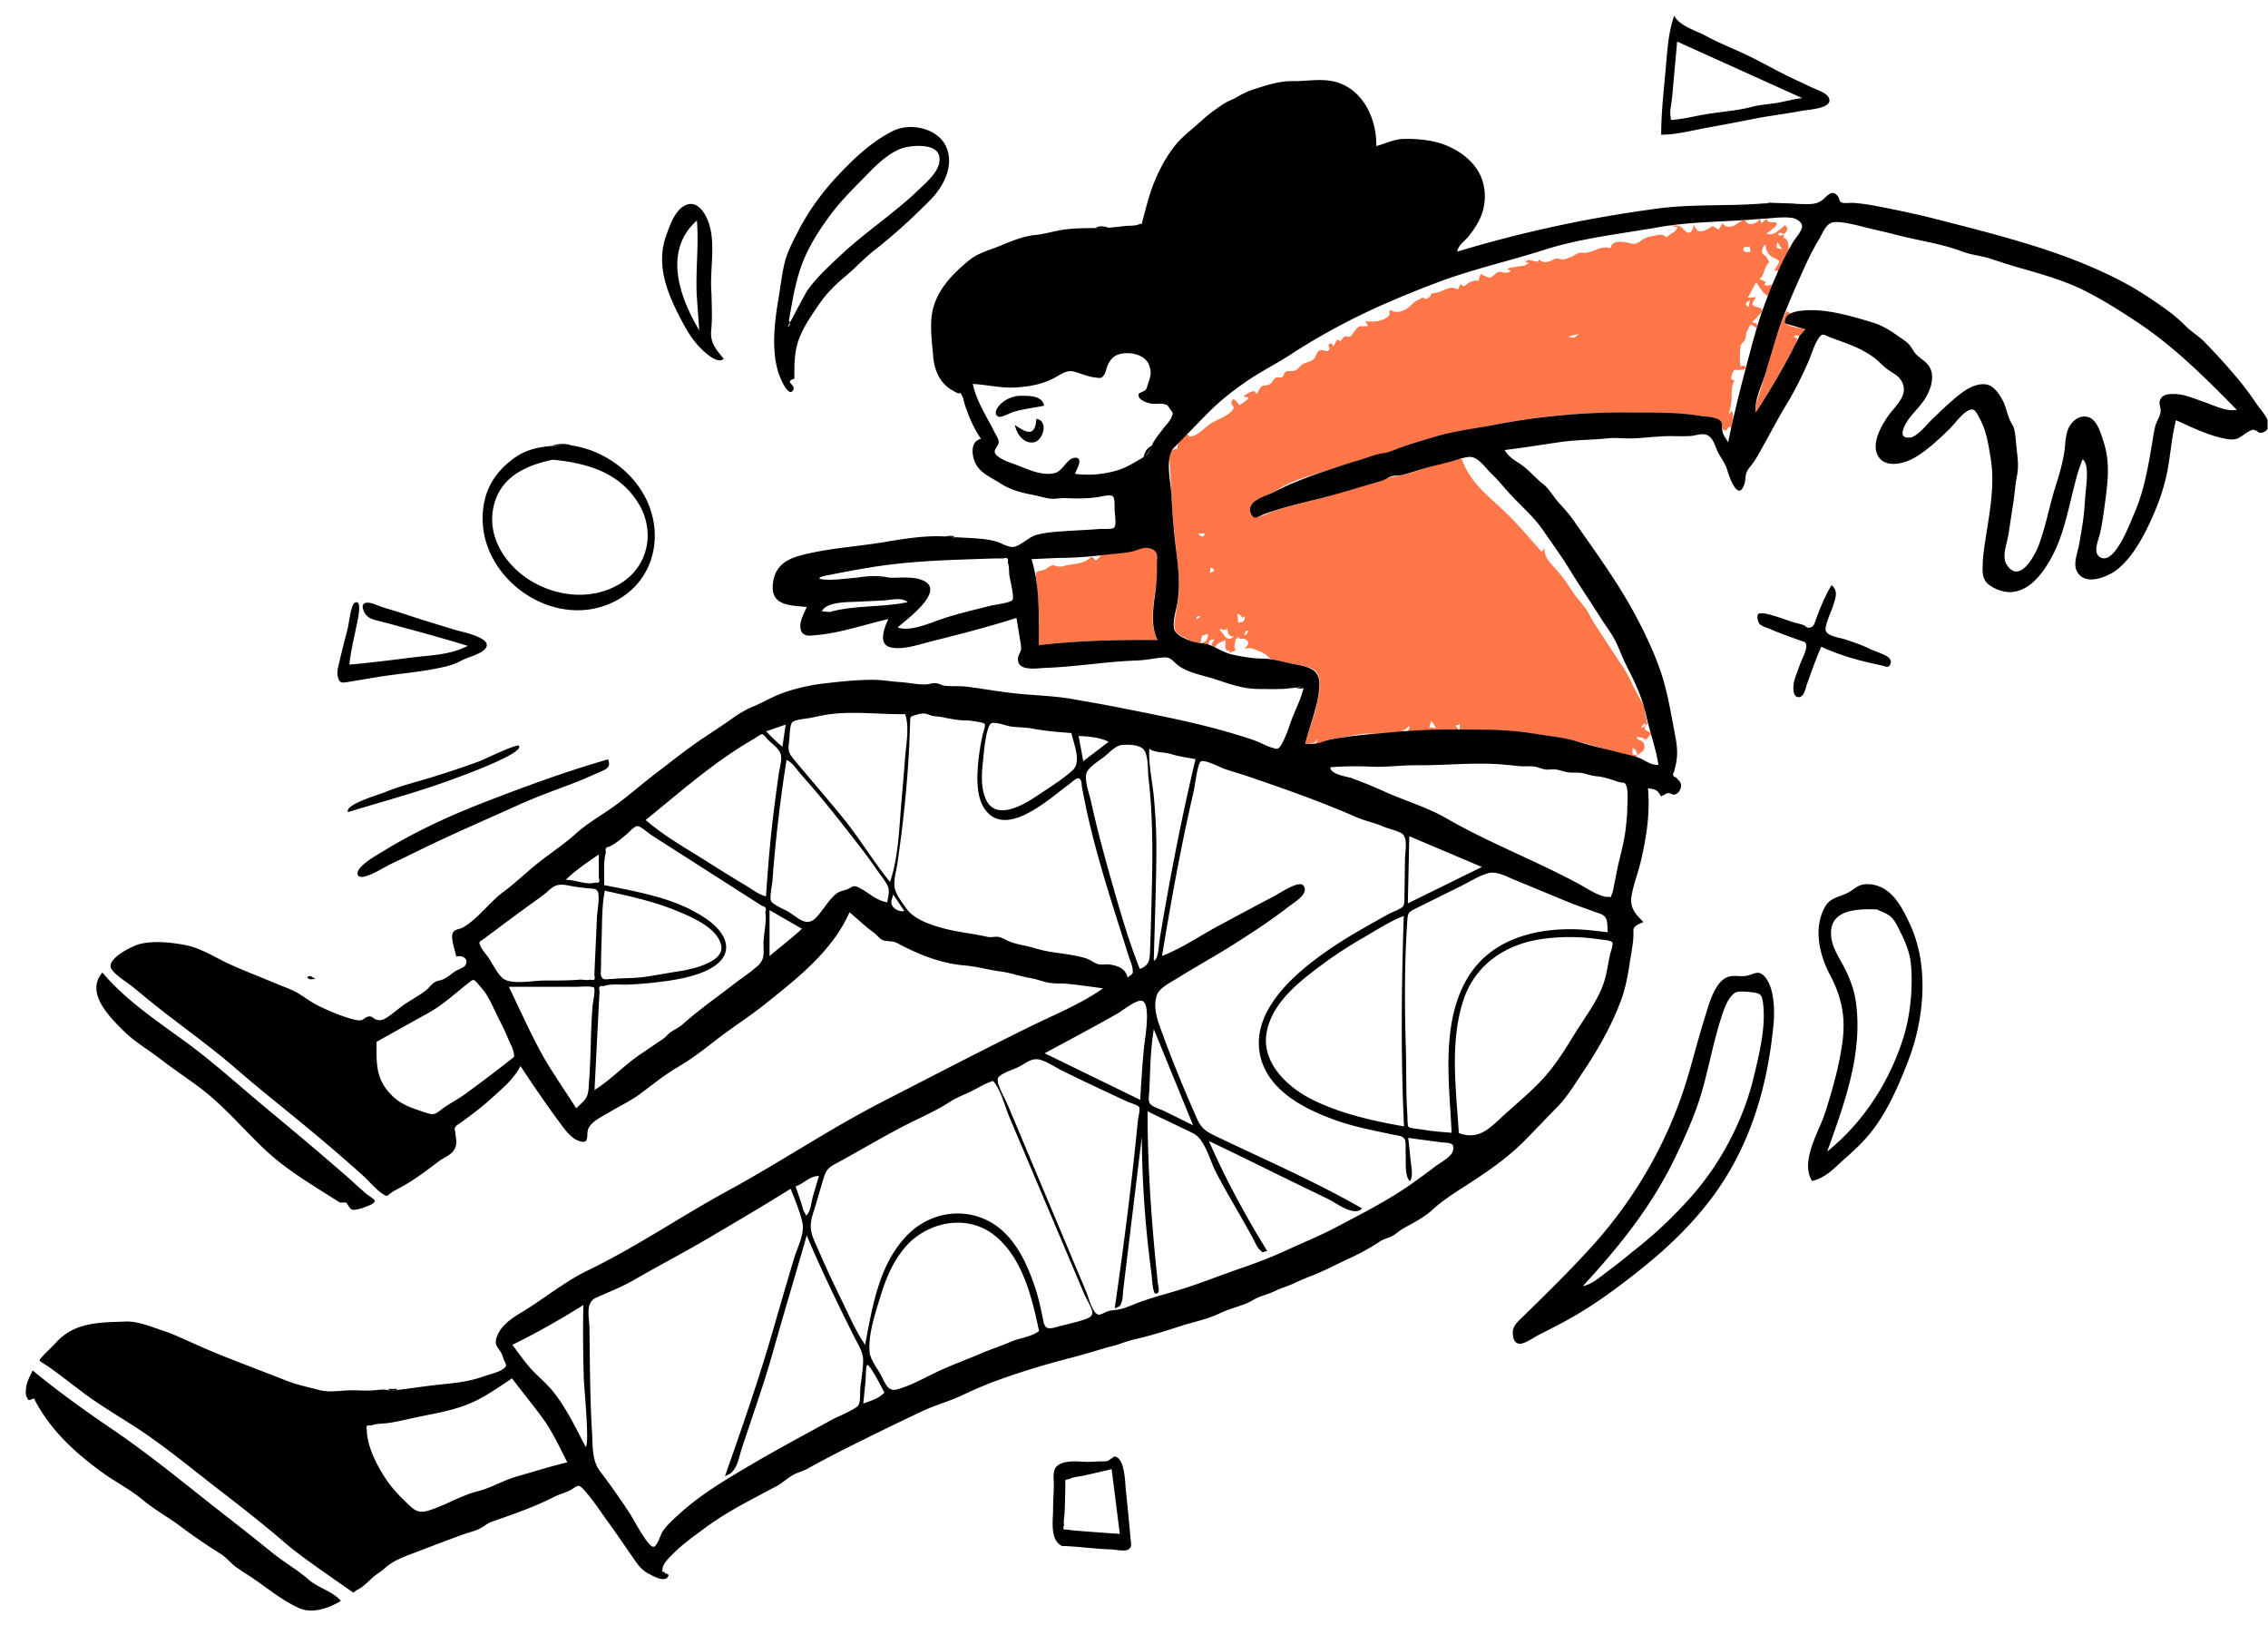 <svg xmlns="http://www.w3.org/2000/svg" width="1037" height="743" fill="none"><g fill-rule="evenodd" clip-path="url(#a)" clip-rule="evenodd"><path fill="#FF7648" d="M807.803 99.865c.362 3.127 4.244.739 4.607 2.434.229 1.065-3.767 3.708-4.629 4.436 2.784 1.678 6.338-2.188 8.425-3.808 1.075 1.167 1.439 1.78.451 3.115-1.742 2.357-1.663-.766-3.735.874.863 1.45 1.621.619 2.717.229-.477 2.79.592 1.024 1.429 2.791.68 1.437.597 2.499.8 4.104l-2.951 6.781c-1.183 2.719-.831 3.593-3.725 2.684.326-.564 2.491-3.322 2.315-4-.2-.775-3.161-1.847-3.943-2.498-1.376-1.145-1.361-2.127-2.239-3.357.349-1.144.078-1.679-.815-1.602l-.986 2.651c.082 1.881 1.671 1.705 2.608 3.502 1.436 2.75.632 1.127-.541 3.34-1.152 2.174-1.281 4.949-3.175 6.042l3.053 1.34c-2.376 2.608 2.566 1.338 3.383 1.085l-2.507 5.325c-2.505-1.402-3.741-4.06-5.409-6.255l-3.81 7.082 3.79-.35c-.176.333-1.794 2.617-1.656 3.125.565 2.071 4.865.903 4.39 3.612-.062.347-3.916 4.234-4.577 4.609 1.937.87 2.813.509 2.119 2.794l-2.698-1.631c-.766 1.375-1.653 2.718-2.141 4.224a5.035 5.035 0 0 1-.528 2.8 15.736 15.736 0 0 1-1.791 2.207c-.526 1.385-.695 8.945-.061 10.178 1.414-1.827 4.575 1.398-.76 1.398-2.336 0-2.179-.486-3.072 1.566-.702 1.615-1.082 3.024.909 3.179-1.497 2.949-1.177 5.221-1.312 8.364-.11 2.546-.824 5.077-1.353 7.575l1.422-2.042c1.277 2.724.304 5.018-.303 7.933-1.326-1.751-1.488 1.373-2.622 1.05-2.313-.66-.581-1.146-1.521-2.663-.815-1.314-.73-1.691-2.236-2.494-1.998-1.065-5.5-1.105-7.76-1.481-3.8-.634-7.605-.793-11.449-.96-14.39-.624-28.73-.784-43.118.007-13.237.728-26.795 2.584-39.775 5.098-13.819 2.676-27.335 5.144-40.719 9.671-2.586.875-5.175 2.7-7.76 3.341-2.453.609-4.911.601-7.468 1.489-6.123 2.126-12.458 3.738-18.628 5.767-6.649 2.187-13.845 4.011-20.173 7.038-2.748 1.315-5.243 3.098-7.991 4.43-2.588 1.255-6.94 2.4-8.307 5.298-.533 1.13-.442 1.949-.111 3.12.664 2.35 1.188 2.096 2.992 1.937 2.51-.222 5.758-2.175 8.195-2.943 6.672-2.102 13.424-3.785 20.209-5.469 12.185-3.025 24.418-8.381 36.442-10.476 7.131-1.242 13.887-4.62 21.057-5.896 1.573-.279 6.127-2.524 7.418-1.748.342.205 1.18 2.669 1.475 3.258 1.059 2.116 2.273 4.159 3.695 6.054 4.286 5.714 10.035 10.316 15.166 15.24 5.861 5.625 10.954 11.83 16.363 17.868l1.408-1.634c-.495 3.813 2.361 6.563 4.696 9.152 2.771 3.076 5 5.967 7.185 9.474 1.793 2.876 4.087 5.394 6.113 8.014 1.992 2.578 3.318 5.689 5.151 8.467 4.208 6.381 8.349 12.885 12.593 19.18 1.998 2.963 3.576 6.297 5.157 9.67 1.255 2.677 5.031 8.151 5.031 10.748-.271 1.272 2.487 8.924-.461 5.318l-1.413 2.184 2.419-1.014c-2.448 2.217 2.124 2.502 2.225 3.741l-1.222 1.179c-.696 1.434-1.602 1.62-2.715.558-1.227.075-1.472-.611-2.84-.154 1.306 2.039 2.989.75 3.651 3.568.582 2.483-1.263 3.016-3.212 4.484l-.121.092-.043.147c-.425 1.27-1.63.729-2.972.452-3.21-.661-6.757-1.928-9.883-2.903a214.108 214.108 0 0 0-20.552-5.324c-15.94-3.289-31.752-3.134-47.837-4.174.423-1.762.426-1.607-.076-2.699.644 1.4-3.241-.428-.313 2.665-7.474 1.222-15.547.303-23.127.71.353-.786 1.164-1.69.406-2.259-3.589 5.189-15.581 2.964-21.509 3.707-3.48.437-6.919 1.274-10.388 1.825l-1.46.229c-1.218.194-2.436.406-3.626.728-1.533.413-4.087 2.11-5.54 1.716 2.127-4.288-.326-.576-.66-.527-1.01.149-2.749.489-4.2.489 1.654-6.641 4.491-12.76 5.634-19.6.713-4.264 2.671-11.132-1.545-14.154-2.31-1.656-6.096-2.015-8.771-2.578-2.932-.617-8.055-.592-10.606-2.249-1.992-1.295-2.413-2.485-5.022-3.475-3.01-1.142-4.398-2.276-7.439-1.353 1.237-1.549 2.97-2.679.542-4.262-.995-.647-2.945.224-3.294-1.192-1.802 1.273-1.375 2.301-1.857 4.046.044.738.238 1.442.584 2.11l-2.861 1.152c.606-1.629-1.173-.658-1.528-1.459-.529-1.197-.215-3.024-.215-4.323-1.966.621-4.022 1.389-4.882 3.435-2.407-1.435-1.451-1.533-.217-3.686-2.021-.478-2.449.562-2.756 2.236l-3.2-.988c2.404-.017 2.981-1.895 3.038-3.935l-2.806.913-.576 2.961c-1.473 1.248-5.305-1.006-6.548-1.651-4.334-2.247-5.92-2.897-5.309-8.003.511-4.28 1.642-8.581 1.893-12.883.279-4.779-.279-9.89-.698-14.654-.812-9.219-2.119-18.304-2.577-27.561-.247-5.012-.523-10.025-.72-15.04-.156-3.986-1.532-8.372 3.441-8.726-.608-1.93 1.213-4.162 3.092-5.219.657-1.497 1.375-1.631 2.156-.4.678.213 1.308.113 1.891-.302 2.738-.621 6.022-4.506 8.48-5.907 2.41-1.373 7.665-3.369 9.386-5.681 1.664-2.237-.853-1.985-.344-4.035.694-2.802 3.223 1.222 3.611 1.782.845-.849 4.073-2.441 4.035-3.675l-2.372-.423c.864-.499 2.781-1.989 3.786-2.186 1.708-.335 1.067-.768 2.436 1.115.476-.738 1.634-3.163 2.359-3.654.346-.235 2.402-.391 2.833-.543 2.238-.791 2.012-2.532 3.657-3.36.798-.401 1.78.215 2.45-.077 1.07-.468 1.073-2.065 2.044-2.644.84-.502 2.97-.085 3.973-.45 1.662-.607 1.589-1.172 2.829-2.28 1.739-1.553 3.34-1.328 5.277-2.505 2.008-1.22 1.7-3.967 3.522-4.491 2.433-.699 3.056 1.605 4.379-.671.298-.511-1.052-1.275-.205-2.095 1.044-1.01 1.476.195 1.955.98l1.652-3.117c2.648 1.45 1.536-.42 3.557-1.416.897-.442 1.636.431 2.619-.103.723-.392.848-1.246 1.367-1.775.998-1.017 1.55-2.413 3.096-2.897-.559.174 4.021.042 3.612-.154l-1.337-1.962c2.397 0 4.49.238 6.809-.482.821-.254 2.104-.646 2.787-1.168 1.877-1.435 1.454-1.085 1.454-3.721 2.589 1.648 5.885 1.072 8.44-.839 1.334-.998 2.189-2.192 3.652-3.094a31.62 31.62 0 0 1 1.915-.911c.812-.84 1.625-.848 2.44-.023 1.152-.309 1.139-.522 2.032-1.081.256-.506.528-1.003.82-1.49.958-.1 1.902-.273 2.834-.519 3.617-.973 5.801-3.387 9.158-1.248.429-.875.859-1.751 1.287-2.627 1.429 2.232 2.406.1 4.302-.804.795-.379 1.827-.473 2.545-.819l1.214.287 1.027-3.18c.691.269 3.43 1.74 4.253 1.662 1.18-.111 2.59-2.108 3.733-2.485 1.744-.575 1.119.185 2.832.197 1.317.009 1.938.196 3.076-.91-3.846-.999 1.006-1.47 2.627-1.808 2.525-.526 3.826.036 5.58-1.959h-1.821c1.797-1.635 1.192-1.058 3.084-.898.596.049 3.188 1.472 3.193-.426 2.445 1.441 2.472 1.444 4.993.794 1.116-.288 2.066-1.225 3.293-1.247 1.197-.021 2.055.52 3.123.404.639-.068 2.876-.907 3.632-1.182 1.199-.437 1.989-1.37 3.136-1.731 1.262-.399 2.868.075 4.194-.216 3.943-.868 6.257-3.228 10.526-1.95.456-3.821 5.218-2.971 7.781-2.577 1.784.275 2.693.997 4.54.123 1.504-.711 2.361-1.839 4.035-2.407 1.284-.436 3.014-.753 4.355-1.031a6.124 6.124 0 0 1 2.541-.251 3.57 3.57 0 0 1 2.185 1.133l.109.125c.133-.315 2.153-1.812 1.921-1.627 1.508-1.207 2.215-.746 3.142-3.096l-3.232-.682c1.664-.112 2.914-.304 4.394.343 1.023.447 2.742 2.816 3.767 2.818 1.853.002 2.501-2.609 2.317-3.968 1.555 3.621 2.882 4.224 6.374 2.373l1.231-.653c.831-.871 1.657-.855 2.479.049l1.464.797 1.761-2.93c1.246 1.716 2.43 1.8 4.462 1.399 1.401-.277 4.277-2.816 5.31-2.815.599 0 1.364 1.46 2.363 1.745 1.653.474 4.222-.718 4.811-2.3l.938 1.982c.781-.73 1.565-1.458 2.341-2.193zm-61.362 241.942v3.075l1.041.19.988.18.01-.168c.044-1.479-.714-2.575-2.039-3.277zm-92.02-12.234-.973 2.989 3.281.268-2.308-3.257zm-128.427-78.794c2.391.698 2.358.613 2.838 2.825 2.731 12.59-5.719 27.03.485 38.998-18.136-.147-36.309.215-54.339 2.34 0-6.856.225-13.697-.293-20.542-.235-3.107-.586-6.203-.903-9.302-.401-3.933-.274-3.703 2.945-4.38 1.691-.356 2.296-1.428 3.912-2.081 1.213-.491 1.757.113 2.953.281 2.139.302 2.165-.057 4.125-.475 4.207-.897 7.78-.577 11.104-3.718 1.723-.149 1.165 1.447 2.366 1.291.873-.114 1.429-1.744 2.32-2.133 2.771-1.213 7.384-.917 10.416-1.296 3.097-.386 5.838-1.783 8.803-2.197 1.221-.17 2.111.051 3.268.389zm34.984 36.336c-.585 2.177-3.153-.657-3.193 1.051l.003.155.005-.038c.135-.292 2.732 3.145 2.579 3.03 1.395 1.051 2.208.952 3.789-.254-2.83-.107-2.518-1.853-3.183-3.944zm7.886 3.076c1.033.568 1.349-.885 1.884-1.772-1.154-.575-1.324.763-1.884 1.772zm-3.197-9.471c.402 1.414.373 2.498.373 3.958 2.389-.338 3.14-.512 3.184-3.053l-1.277.803c-.67-1.327-.818-1.43-2.28-1.708zm-18.488 2.367 1.623-1.046c-.798-1.148-2.217.217-1.623 1.046zm6.042-21.126 2.072-1.086c-1.792-2.285-1.923-1.518-2.072 1.086zm-2.497-18.124h-2.716c.532 1.746 2.716 2.122 2.716 0zm266.103-101.582 1.861 1.085c-1.612 1.469-3.594 2.95-2.024 4.672 1.247 1.367 7.069 2.019 8.813 2.517-.605.696-1.852 2.598-2.677 3.077-.654.379-1.251-1.122-2.569.373 2.186 1.134 1.6.275 1.032 2.68-.335 1.419-1.534 2.943-2.209 4.216a404.064 404.064 0 0 1-5.053 9.227 353.345 353.345 0 0 1-11.18 18.452c-.66-3.408 1.228-7.227 2.207-10.515 1.232-4.138 2.466-8.274 3.706-12.409 2.393-7.968 4.541-15.853 8.093-23.375zm-94.987 10.397-4.757 1.211c2.657.846 2.657.846 4.757-1.211zm78.325-15.359c-2.256 1.056-2.497 1.823-.672 3.115l.672-3.115zm-.274-24.989c-.306 1.341-2.203.051-2.623 1.031-.962 2.242 2.096 1.938 3.198 1.803l-.575-2.834zm12.784-1.702c-.604 2.867-.604 2.867 2.192 3.298l-2.192-3.298z"/><path fill="#000" d="M14.961 626.555c11.708 9.658 23.865 18.362 36.42 26.895 13.425 9.125 26.244 19.271 38.942 29.379 11.371 9.053 22.879 17.838 34.131 27.004 5.427 4.421 11.614 7.847 16.773 12.403 4.169 3.682 11.083 5.332 14.637 9.663-5.632 3.366-13.151 6.076-19.392 3.164-6.885-3.212-12.166-7.399-18.293-11.752-3.157-2.243-6.44-4.279-9.647-6.449-2.819-1.909-4.81-4.695-7.664-6.485-5.998-3.763-12.15-7.909-17.842-12.206-5.846-4.413-12.308-7.924-17.948-12.614-5.782-4.809-12.254-7.995-18.29-12.373-12.795-9.277-24.06-19.712-31.278-33.886-2.229.79-2.322 1.573-3.343-.72-.514-1.156-.375-2.739-.254-3.94.29-2.876 1.804-5.533 3.048-8.083zm596.31-588.947c12.233 3.71 18.227 16.967 18.022 29.142 4.184-1.044 7.841-3.054 12.273-3.226 4.082-.158 8.932.196 12.942.954 7.782 1.471 15.786 5.797 20.426 12.353 4.426 6.253 5.088 14.555 2.368 21.65-1.302 3.395-3.367 6.416-5.567 9.285-1.612 2.104-5.21 4.433-5.38 7.252 30.121-9.105 60.365-15.523 91.524-19.677 15.795-2.105 31.616-1.05 47.427-2.254 1.141-.087 2.3-.138 3.47-.164a7.497 7.497 0 0 1-.7-.268c4.471.15 8.942.3 13.413.448a32.49 32.49 0 0 0-1.494.055c2.143.082 4.281.153 6.387.161 2.948.012 5.242-.398 7.379-2.306 2.164-1.93 3.893-4.294 6.415-1.508.644.711.779 2.431 1.645 2.966 1.05.648 4.103.203 5.359.28 4.391.268 8.676 1.013 12.987 1.871 7.91 1.575 15.769 3.167 23.585 5.166 14.882 3.807 29.567 7.489 44.234 12.008 14.966 4.611 30.09 10.3 43.889 17.764 6.684 3.615 13.36 8.128 19.505 12.6 2.857 2.08 5.418 4.33 7.902 6.838 2.658 2.681 5.908 4.49 8.538 7.191 5.72 5.875 11.42 12.107 16.61 18.472 2.71 3.323 5.2 6.828 7.61 10.37 1.7 2.485 6.16 7.035 5.13 10.245-.54 1.714-2.46 2.913-4.21 2.493-.59-.14-1.07-.9-1.57-.972-1.7-.24-.16-.836-2.13-.035-3.93 1.593-5.18 4.788-10.17 4.061-8.48-1.237-16.45-5.241-24.163-8.732-2.202 8.42-2.514 17.149-4.442 25.67-1.88 8.313-5.015 16.241-8.8 23.866-3.32 6.69-7.583 13.82-13.46 18.601-4.484 3.648-15.551 8.18-18.845.413-1.399-3.299.682-8.425 1.271-11.82.791-4.556 1.663-9.125 2.139-13.727.386-3.739.581-7.5.941-11.243.311-3.22 1.171-10.133-.64-12.977-1.091-1.714-1.186-.032-1.821 1.679a66.696 66.696 0 0 0-1.973 6.27c-1.198 4.541-2.278 9.113-3.411 13.67-2.024 8.142-4.253 16.106-8.471 23.427-3.746 6.501-9.018 13.633-17.03 14.698-3.751.498-8.641-1.217-11.504-3.744-1.464-1.291-2.062-2.965-2.276-4.769v.113-.114c-.256-2.155.035-4.497.049-6.595 1.547-15.087 6.069-30.868 3.543-46.015-1.069-6.412-1.904-12.533-5.111-18.321-1.622-2.927-2.272-5.077-5.368-3.351-3.134 1.747-6.019 6.062-8.617 8.563-4.775 4.597-9.776 9.331-15.494 12.745-4.504 2.688-13.45 5.236-16.836-.579-3.226-5.542 1.077-13.276 4.166-17.848 3.535-5.231 10.231-10.076 6.473-16.53-1.617-2.778-3.944-3.506-6.39-5.329-2.117-1.578-3.891-3.622-6.009-5.228-6.136-4.655-12.866-6.649-19.951-9.309-3.271-1.229-3.701-2.385-5.591.424-2.052 3.051-3.176 7.327-4.66 10.701-2.972 6.759-6.142 13.163-9.974 19.465-3.867 6.36-7.294 13.004-10.949 19.49-1.379 2.447-2.676 4.934-4.306 7.231-.888 1.25-1.987 2.364-2.708 3.732-1.067 2.023-.592 3.867-1.256 5.881-2.866 8.69-7.046-3.441-7.845-6.277-.908-3.226-3.099-5.741-4.519-8.75-1.173-2.485-1.973-6.178-4.805-7.348-2.32-.958-5.31.357-7.677.485-4.35.236-8.732-.116-13.101.156-4.085.254-8.161.646-12.245.896-4.088.251-8.171-.44-12.205-.01-7.239.772-14.64.648-21.863 1.718-8.476 1.254-16.865 2.592-25.365 3.636 1.975 3.735 6.069 5.355 9.306 8.02 2.893 2.382 5.184 5.131 8.098 7.397 2.957 2.3 4.714 5.702 7.161 8.466 2.398 2.707 4.618 4.977 6.719 8.006 10.139 14.626 20.597 28.712 28.96 44.52 4.233 8.001 8.275 16.561 11.167 25.145 3.102 9.207 4.624 19.081 6.467 28.601.918 4.745 1.399 8.75.393 13.522-.264 1.136-.539 2.27-.824 3.401-.882 1.354-.556 2.232.98 2.635.898 1.309 2.124 1.8 2.202 3.59.06 1.36-.697 2.936-1.868 3.703-2.261 1.48-2.261-.519-4.592-.076l-2.621 1.417a66.956 66.956 0 0 0-1.423-2.08c-1.486-1.413-2.668-1.284-4.61-1.628.987 11.367-.587 21.516-3.089 32.604-1.204 5.332-3.267 10.551-4.307 15.892-1.161 5.967 1.377 8.685 5.303 12.665-.996.52-2.742 1.085-3.564 1.862-1.308 1.239-.974 1.391-.973 3.33.002 3.55-.679 7.049-1.237 10.54-1.032 6.465-1.975 13.155-4.201 19.345-4.043 11.243-10.578 22.919-17.236 32.822-3.726 5.542-7.461 11.838-12.131 16.62-4.687 4.798-9.333 9.64-14.009 14.453-9.203 9.474-19.26 16.019-30.285 23.112-4.366 2.81-8.965 5.888-12.72 9.386-3.816 3.554-8.891 6.042-13.452 8.624-2.035 1.152-3.483 2.807-5.68 3.752-2.064.887-3.506 1.177-5.237 2.341-4.295 2.888-8.934 5.357-13.663 7.535-5.768 2.656-11.444 5.746-17.368 8.013-2.699 1.033-5.238 2.159-7.852 3.367-2.829 1.307-5.881 2.165-8.783 3.558-2.452 1.177-4.935 1.861-7.431 2.823-2.038.786-3.638 2.058-5.717 2.88-4.317 1.705-8.246 2.623-12.44 4.633-5.573 2.671-12.177 3.917-18.047 5.839-6.554 2.147-13.353 4.283-20.079 5.805-2.862.648-5.3 1.495-8.064 2.476-1.801.639-3.866.989-5.861 1.596-5.513 1.681-11.023 3.301-16.565 4.73-10.828 2.793-21.89 6.146-32.391 9.937-5.506 1.988-11.091 4.38-16.373 6.911-5.971 2.86-12.405 4.511-18.398 7.343a1619.936 1619.936 0 0 0-34.558 16.841c-6.009 3.016-11.934 6.123-17.801 9.403-2.129 1.19-4.457 1.681-6.572 2.848-2.766 1.527-5.036 3.768-7.869 5.281-10.92 5.832-22.065 11.326-32.095 18.705-5.249 3.862-10.889 7.817-15.425 12.519-1.497 1.551-4.091 3.953-4.362 6.204-.399 3.33-.025.266 1.128 2.32 1.597.194 1.958.808 1.087 1.84a1.962 1.962 0 0 1-1.544.741c-2.017.408-5.79-1.729-7.411-2.623-2.809-1.548-4.3-3.505-6.104-6.104-3.918-5.638-7.741-11.327-11.776-16.886-3.629-4.999-7.181-10.503-11.31-15.094-2.8-3.112-3.01-1.753-6.124.002-2.317 1.305-5.008 1.862-7.409 3.091-9.149 4.687-19.206 8.148-28.59 11.414-2.137.744-3.276 1.924-5.154 2.951-2.392 1.309-5.422 1.949-7.98 2.879-7.047 2.562-14.059 5.222-21.056 7.918-5.402 2.083-10.593 3.724-14.822 7.567-1.683 1.53-3.72 2.626-5.458 4.173-2.024 1.799-4.761 4.727-7.309 5.745l-1.552 1.212c-1.05-.73-2.101-1.459-3.154-2.186-1.044-.723-2.089-1.443-3.131-2.168-2.617-1.819-5.215-3.664-7.816-5.506-5.899-4.181-11.836-8.321-17.323-13.041-9.747-8.381-19.861-16.313-30.053-24.163-10.697-8.239-21.126-16.861-32.19-24.605-10.028-7.019-20.97-12.947-30.692-20.355-4.894-3.729-9.776-7.482-14.773-11.094-.272-.196-4.338-2.691-4.379-2.968-.07-.51 1.269-1.841 1.664-2.269 1.87-2.033 3.942-3.843 5.805-5.898 8.683-9.575 20.02-9.241 32.003-9.693 5.434-.205 11.327 2.301 16.488 4.007 6.31 2.086 12.399 5.148 18.495 7.792 12.563 5.449 25.529 10.105 38.219 15.152 4.99 1.984 9.961 2.952 15.034 4.316 5.147 1.385 10.449.065 15.954.164 2.857.051 5.558.218 8.435.056 1.708-.096 3.676-.42 5.363-.391 1.367.024 2.786.588 4.044.445 2.396-.271 4.85-.59 7.327-.923l-1.797.007-2.557.011 5.113-.021-.759.003c3.215-.432 6.468-.887 9.677-1.292 5.639-.711 11.458-1.064 17.023-2.177 2.802-.56 5.567-1.352 8.263-2.302 2.34-.825 6.594-1.762 8.514-3.433 1.718-1.495.967-1.515.009-3.954-.379-.964-.771-2.426-1.333-3.355-1.519-2.51-2.987-3.299-2.103-6.44 1.557-5.536 6.864-9.07 11.407-11.797 10.234-6.14 19.594-14.016 30.37-19.225 22.204-10.732 42.44-24.673 64.094-36.459 23.802-12.955 46.318-28.157 70.451-40.565 22.464-11.549 44.825-23.166 67.475-34.352 11.06-5.46 23.569-10.457 33.604-17.616-5.56-.69-11.136-1.581-16.715-2.075-2.588-.229-5.207-.017-7.78-.428-2.878-.46-5.599-1.624-8.471-2.108-4.939-.834-9.38-2.527-14.323-3.151-5.3-.67-10.491-2.228-15.816-2.664-11.139-.913-21.192-5.021-30.957-10.198-2.417-1.282-4.403-.549-6.719-1.421-1.276-.479-2.631-2.395-4.064-3.424-3.947-2.834-7.335-6.18-11.086-9.276-7.886 17.698-23.371 29.735-38.148 41.607-7.485 6.012-15.609 11.109-23.171 17.008-5.862 4.574-11.186 8.668-17.444 12.305-6.009 3.49-11.654 8.204-17.383 12.397-3.883 2.842-8.434 4.987-12.563 7.455-3.374 2.016-9.961 5.023-10.881 8.68-.753 2.988.716 6.544-3.844 5.17-4.083-1.229-7.043-5.762-9.421-8.955-6.15-8.262-11.887-16.804-17.597-25.37-3.067 5.986-8.357 10.297-13.247 14.735-2.971 2.697-6.055 5.199-9.264 7.606-1.556 1.168-3.13 2.313-4.689 3.478-.614.46-2.006 1.167-2.404 1.815-.93 1.516-.365.829-.22 2.662.226 2.871 1.184 5.13-.441 7.881-1.526 2.583-4.853 3.686-7.185 5.45-5.548 4.199-11.382 8.662-17.537 11.941-1.397.744-2.718 1.389-4.019 2.3-2.172 1.519-1.775 2.07-3.964.614-3.423-2.279-6.38-6.062-9.469-8.81a942.46 942.46 0 0 0-19.644-17.02c-12.631-10.63-25.635-20.731-38.109-31.551-11.854-10.282-24.562-19.133-36.8-28.908-3.357-2.681-6.673-5.417-9.986-8.153-2.95-2.435-7.737-5.119-9.92-8.235-3.168-4.526 9.228-10.711 12.968-11.632 6.449-1.587 14.788-.679 21.247.622 6.78 1.365 13.684 5.931 20.015 8.775 7.136 3.205 14.404 5.976 21.593 9.002 3.206 1.349 6.605 2.426 9.581 4.244 3.158 1.929 5.977 4.128 9.335 5.746 3.87 1.862 7.891 3.6 11.961 4.978 1.844.624 3.829 1.251 5.767 1.503 2.744.357 2.372-.907 4.651-1.613 1.937-.6 2.397.985 4.139 1.426 1.64.416 2.866-.005 4.286-.887 3.166-1.965 5.984-4.675 9.151-6.721 2.938-1.899 6.177-3.673 8.931-5.823 1.228-.958 2.136-2.271 3.346-3.244 1.939-1.56 2.708-.941 4.972-2.015 1.851-.879 3.53-2.515 5.291-3.599 1.093-.673 3.744-1.523 4.449-2.612 1.852-2.859-1.309-4.845-4.14-4.002-.424-2.469-2.601-8.331-1.661-10.646.832-2.048 3.016-1.665 4.853-2.749 6.904-4.076 11.999-11.482 18.458-16.271 6.089-4.515 11.461-9.905 17.493-14.503 5.167-3.939 10.814-7.785 15.519-12.033 5.563-5.022 12.685-8.929 18.733-13.412 6.248-4.63 12.054-9.782 18.235-14.465 5.947-4.505 11.788-9.211 17.899-13.5 5.492-3.855 11.249-7.375 16.627-11.283 2.946-2.14 6.167-4.02 9.53-5.425 3.344-1.398 6.269-3.037 9.534-4.542 6.489-2.991 14.939-5.058 21.995-5.915 7.758-.942 15.548-1.787 23.38-1.794 4.172-.003 8.224.791 12.371 1.043 3.81.23 7.93 1.194 11.713 1.067 1.713-.057 3.202-.782 4.861-.548 1.385.195 2.59 1.031 4.076 1.177 3.309.326 6.636.001 9.982.429 7.687.982 15.384 2.382 23.087 3.162 8.207.831 16.343.988 24.507 2.388 7.978 1.367 16.006 2.784 23.938 4.365 16.857 3.36 33.89 6.641 50.48 11.63 3.878 1.166 7.779 2.275 11.507 3.874 1.809.775 3.547 1.715 5.434 2.295 2.702.83 3.234 1.145 4.626-1.122 2.396-3.902 3.716-9.063 5.455-13.308 1.719-4.201 3.807-8.435 4.804-12.822-2.899-.459-6.556.433-9.547.535-3.657.126-7.274.047-10.927.025-7.363-.044-13.12-2.219-20.087-4.502-5.872-1.925-13.69-3.029-18.169-7.437-2.402-2.363-3.201-2.779-6.811-2.355-3.642.427-7.239 1.163-10.916 1.285-13.858.46-27.653 2.878-41.574 3.356-3.766.129-13.185 1.914-12.568-4.473.128-1.326 1.144-2.476 1.342-3.841.212-1.463-.154-2.948-.383-4.378-.545-3.383-1.114-6.764-1.657-10.148-12.694 4.074-25.548 7.375-38.484 10.602-5.364 1.338-13.982 4.415-19.525 2.728-5.359-1.631-2.255-9.181-.586-12.795-10.647 2.43-22.003 6.404-32.86 7.316-3.303.278-6.518 1.009-7.287-2.984-.612-3.182 1.686-7.073 2.858-9.868-8.332-.744-16.96-.673-15.392-11.353 1.437-9.799 9.577-11.75 18.244-13.54 10.697-2.211 21.622-2.948 32.389-4.737 9.368-1.557 19.589-3.293 29.156-2.507 5.065.415 10.16.51 15.223.979 2.389.221 4.686.591 6.998 1.243 2.133.6 5.116 2.461 7.302 2.494 3.3.052 7.278-4.41 10.827-5.441 4.396-1.278 9.133-1.51 13.675-1.823 5.134-.352 10.276-.549 15.407-.963l.022-.002.019-.002c1.173-.095 5.606.195 6.532-.492 1.348-1.001.451-6.135.357-8.244-.088-1.951.288-5.605-1.064-6.37-1.27-.718-4.972.267-6.222.467-5.181.83-10.104.735-15.266.524-2.384-.097-4.674.538-7.035.225-2.533-.335-5.083-1.187-7.606-1.661-5.465-1.027-10.444-2.305-15.153-5.367-4.134-2.687-9.026-4.506-11.336-9.212-1.692-3.446-2.38-10.096 2.595-11.076-3.388-4.887-5.726-10.377-7.522-16.024-.326-1.024-.542-2.566-1.029-3.459-1.72-3.158-.124-.357-2.578-1.62-2.425-1.247-4.173-2.234-6.068-4.403-3.021-3.459-4.293-7.716-4.675-12.223-.518-6.121-1.486-13.023-.592-19.113 1.547-10.549 9.257-18.475 17.091-24.855 4.253-3.464 9.852-4.754 14.84-6.856 4.815-2.03 10.194-4.158 15.267-4.634 4.579-.43 9.043-1.925 13.627-2.528 6.3-.83 12.607-.52 18.938-.772l.993-.006-5.957.036c1.944-1.031 3.894-.788 5.847-.076l-.883.046c2.914-.116 5.821-.527 8.722-.84 1.638-.177 4.408.012 5.908-.637 2.455-1.064 1.129 1.17 2.006-2.084 1.668-6.19 3.03-11.995 5.557-18.01 2.354-5.604 5.213-10.962 8.992-15.753 3.544-4.494 8.14-7.78 12.315-11.62 3.094-2.844 6.603-5.413 10.132-7.713 2.018-1.315 4.266-2.026 6.237-3.187 2.448-1.44 4.608-2.532 7.362-3.414 5.91-1.892 11.775-3.9 18.052-3.802 6.767.106 13.551-1.469 20.139.528zm-101.85 628.266c4.931.189 4.997 12.012 5.317 15.012a1123.56 1123.56 0 0 1 2.151 22.213c.171 1.961.9 4.178-.963 5.297-1.68 1.01-6.133.012-7.991-.045-7.49-.226-14.938-1.394-22.346-1.562-5.637-2.807-4.096-11.383-4.087-16.842.007-3.473.252-6.923.343-10.391.063-2.384-.482-5.334.338-7.637 1.459-4.097 8.598-3.986 12.269-3.699 2.722.212 5 .075 7.79-.104 1.375-.088 2.909.174 4.26-.232.292-.088 3.041-2.005 2.919-2.01zM361.505 543.462c-12.303 7.734-24.864 15.071-37.372 22.454-11.213 6.621-22.616 12.509-33.908 19.06-5.786 3.356-11.755 5.623-17.794 8.365-4.907 2.229-3.002 9.042-2.931 13.593.248 16.068.236 32.193 1.211 48.238.355 5.845-.103 12.556 3.618 17.421 4.759 6.22 9.173 12.561 13.513 19.109 1.626 2.453 8.457 15.734 11.004 15.443 1.663-.189 3.194-5.567 4.026-6.842 1.793-2.749 4.414-5.114 6.8-7.327 10.304-9.56 21.738-16.294 33.621-23.281 12.073-7.098 24.428-13.705 36.729-20.436 2.779-1.521 5.772-2.618 8.533-4.172 1.091-.614 3.254-1.589 3.941-2.686 1.027-1.642.679-6.191.893-8.154.438-4.01 1.225-8.176 1.267-12.216.041-3.99-2.358-7.419-4.097-10.898-7.634-15.278-15.051-30.593-21.693-46.334-5.237 18.278-10.735 36.47-15.872 54.775-2.682 9.558-5.915 18.96-9.063 28.371-1.607 4.807-3.224 9.61-4.829 14.418-1.25 3.744-1.899 9.226-5.527 11.505l-2.1 1.026c7.785-22.185 15.498-44.27 22.007-66.872a3470.918 3470.918 0 0 1 9.574-32.685c1.403-4.692 4.848-11.154 3.891-16.015-1.036-5.261-3.52-10.857-5.442-15.86zm146.778 128.211-12.483 2.889c-1.967.455-4.984.575-6.725 1.557l-1.953.452a817.374 817.374 0 0 0-.044 3.839 397.843 397.843 0 0 1-.315 11.351c-.066 1.585-.619 3.906-.24 5.476-.673 1.588-.245 2.263 1.288 2.025l2.729.4c7.191.57 14.275 1.131 21.467 1.587l-3.724-29.576zm-274.168-41.521c-6.859 4.535-13.409 9.322-21.166 12.232-7.722 2.898-15.354 4.013-23.335 5.735-4.025.869-7.808 1.819-11.916 2.427-2.302.34-5.865.209-7.964 1.181-1.869-.398-2.535.239-1.996 1.912l.06 1.56c.529 7.233 5.178 15.937 9.233 21.817 2.367 3.434 5.383 6.629 8.38 9.515 3.384 3.259 5.335 5.557 10.052 4.192 7.951-2.302 14.968-6.935 23.027-8.978 6.375-1.616 11.67-5.003 17.887-6.756 7.667-2.162 15.254-4.626 23.027-6.432-3.472-6.702-6.577-13.68-11.022-19.819-4.559-6.3-9.586-12.354-14.267-18.586zm32.604-33.509c-10.538 6.608-21.321 12.694-32.453 18.183 2.861 3.711 5.542 7.713 8.708 11.167 3.262 3.557 7.004 6.472 10.027 10.303 6.086 7.715 10.255 16.473 14.75 25.144 1.956-.521-.707-27.334-.826-31.201a696.84 696.84 0 0 1-.206-33.596zm129.783 27.412c-.641.317-.691 6.808-.785 7.731l-1 9.851c3.438-1.214 7.11-2.221 9.657-5.013-.852-1.509-6.664-13.168-7.872-12.569zm16.801-53.196c-5.034 6.162-8.155 13.447-10.473 20.996-2.38 7.748-5.887 17.843-5.245 26.037.281 3.592 3.359 7.453 5.118 10.587 1.815 3.237 3.02 7.878 7.298 6.757 6.633-1.739 13.379-5.731 19.586-8.588 6.278-2.891 12.888-5.269 19.398-8.061 4.322-1.853 8.809-3.263 13.12-5.143 4.088-1.781 9.482-2.211 12.989-4.964-3.248-15.185-7.437-33.166-20.106-43.495-12.849-10.476-31.634-6.428-41.685 5.874zm40.806-76.663c-3.807 1.052-7.03 3.305-10.562 4.972-3.163 1.493-6.224 2.619-9.179 4.541-4.815 3.133-10.397 5.815-15.431 8.238-12.456 5.993-24.549 13.436-36.881 20.078-3.268 1.761-4.339 2.873-5.446 6.497-1.202 3.936-2.335 7.899-3.493 11.849-1.08 3.684-2.804 7.623-2.35 11.512.396 3.383 2.146 6.574 3.465 9.66 3.322 7.766 6.923 15.408 10.644 22.989 3.339 6.806 6.386 14.027 10.672 20.283 3.331-17.374 6.32-36.841 19.233-50.08 12.903-13.229 33.488-13.416 45.922.24 5.907 6.487 9.502 14.657 12.328 22.866 1.484 4.313 2.481 8.708 3.436 13.162 1.02 4.758.769 7.283 6.019 5.841 4.169-1.145 8.589-2.059 12.676-3.365 2.12-.677 4.188-1.438 4.284-3.113.122-2.115-2.726-6.446-3.567-8.436a405094.163 405094.163 0 0 0-27.185-64.272l-7.064-16.693c-2.148-5.072-3.937-12.604-7.521-16.769zm352.583-47.911c4.464 4.85 4.662 14.363 4.357 20.441-2.633 29.909-10.936 58.405-29.555 82.491-8.85 11.449-19.258 21.41-30.539 30.458-11.648 9.343-23.545 18.142-36.762 25.11-3.517 1.855-7.038 3.703-10.599 5.472-1.974.981-6.958 4.593-9.235 4.022-1.824-.459-2.299-1.87-2.584-3.706-.638-4.121 2.039-6.178 4.746-8.824 10.875-10.632 21.784-21.302 31.952-32.612 20.081-22.336 35.165-49.083 43.55-77.943 2.583-8.886 4.889-17.871 7.677-26.694 1.698-5.375 4.106-14.943 9.75-17.623 3.026-1.437 6.553-.039 9.735-.9 2.985-.808 4.963-2.456 7.507.308zM549.099 348.1c-1.569.873-2.752 11.273-3.254 13.432a830.985 830.985 0 0 0-3.418 15.371c-4.241 19.932-7.798 40.004-11.106 60.11 8.788-3.337 17.211-9.119 25.514-13.589 8.625-4.643 17.22-9.275 25.904-13.811 2.451-1.281 11.074-7.167 13.092-4.857 3.237 3.707-4.476 8.055-6.501 9.643-7.832 6.143-16.106 11.498-24.482 16.856-8.679 5.554-17.711 10.46-26.435 15.912-3.149 1.968-8.176 4.364-9.414 7.688-1.592 4.276-.443 9.473 1.007 13.558 3.56 10.039 7.459 19.954 11.582 29.774a766.463 766.463 0 0 0 5.757 13.338c2.333 5.274 5.394 6.389 10.477 8.816 21.654 10.34 44.146 20.153 64.945 32.118-3.481 4.012-11.965-2.576-15.4-4.244-6.362-3.09-12.73-6.17-19.087-9.269-11.843-5.773-23.626-11.661-35.536-17.295 7.633 17.361 16.641 34.088 26.629 50.203-2.522.854-1.907.899-3.49-.618-1.333-1.277-2.228-3.779-3.131-5.383-1.867-3.313-3.709-6.639-5.59-9.944-3.902-6.859-7.946-13.614-11.509-20.66-2.68-5.298-4.756-14.56-10.264-17.231-6.863-3.33-13.817-6.571-20.68-9.948 0 26.395 1.897 52.204 4.681 78.436.141 1.323 1.409 5.227-1.148 4.845-1.153-.173-1.542-7.411-1.744-8.922a511.296 511.296 0 0 1-2.364-20.835 487.786 487.786 0 0 1-2.074-41.782l-4.941 40.683-2.341 19.277-1.23 10.125c-.188 1.551-.069 3.578-.614 5.057-.857 2.327-.569 2.149-3.256 3.21 2.569-17.659 4.942-35.348 7.041-53.069a1615.348 1615.348 0 0 0 3.569-32.953c.115-1.188 1.14-5.008.571-5.995-.563-.978-4.296-1.998-5.371-2.497-2.353-1.092-4.706-2.183-7.057-3.281-7.632-3.567-15.258-7.163-22.806-10.904-3.302-1.637-6.765-4.166-10.356-5.039-3.575-.869-6.175 1.619-9.232 3.201-2.379 1.231-7.984 2.87-9.573 4.961-1.479 1.946 3.114 9.734 4.321 12.605l10.211 24.301 20.705 49.273 5.061 12.044c1.081 2.573 2.886 9.905 5.509 10.192 1.161.127 3.067-1.136 4.189-1.499 1.674-.541 3.22-.533 4.9-.818 3.078-.522 6.274-2.11 9.297-3.224 7.769-2.864 15.823-4.713 23.655-7.388 7.868-2.687 15.608-5.706 23.445-8.394 7.118-2.44 14.3-5.221 21.138-8.399 7.221-3.357 14.627-6.317 21.663-10.039 12.816-6.779 25.493-13.11 36.817-21.424 2.662-1.955 5.498-3.918 8.132-6.011 2.309-1.837 6.715-4.105 8.287-6.52.599-.921 1.114-2.727.414-3.82-.751-1.174-4.077-1.067-5.631-1.276l-14.701-1.975c.376 3.223.756 6.443 1.029 9.678.191 2.283 1.541 8.317-.279 10.106-2.502-2.378-1.698-9.489-1.922-12.657-.12-1.693.311-5.007-.447-6.509-.831-1.646-3.127-1.624-5.208-2.074-8.824-1.909-17.568-3.511-26.107-6.536-14.425-5.109-31.668-13.736-34.89-30.376-3.359-17.347 11.401-32.377 23.828-42.052 7.441-5.792 15.357-10.807 23.544-15.463 3.827-2.175 7.651-4.351 11.502-6.48 1.401-.774 6-2.369 6.739-3.723.756-1.385.369-5.089.529-6.667.07-5.071.154-10.142.22-15.214.04-3.022 1.387-8.866-1.245-11.025-1.632-1.338-6.473-2.364-8.537-3.28-4.073-1.806-8.483-2.612-12.58-4.406-16.046-7.029-32.745-12.883-49.266-18.548-3.562-1.222-7.203-2.222-10.789-3.425-1.936-.649-9.107-4.463-10.898-3.465zm244.734 105.539c-3.872 1.692-5.962 8.891-7.11 12.509-3.392 10.682-5.388 21.745-8.453 32.515-3.004 10.556-7.847 21.267-12.635 31.138-10.654 21.964-25.462 40.34-41.929 58.189 4.403-.869 8.109-4.384 11.705-7.024 4.586-3.367 8.938-7.036 13.391-10.573 8.391-6.665 16.005-13.975 23.245-21.925 14.285-15.684 25.038-35.873 29.927-56.5 2.473-10.437 5.533-22.666 4.129-33.452-.488-3.747-1.232-4.434-4.906-4.86-1.659-.192-5.87-.669-7.364-.017zm-419.394 83.995c-4.281-.036-6.876 3.489-10.673 4.736l2.638 7.73c.418 1.225.663 3.032 1.403 4.113.961 1.402.236 2.227 1.519.692 1.378-1.649 1.79-6.047 2.388-8.067l2.725-9.204zM46.827 444.628c10.152 12.074 24.08 21.591 36.78 30.757 13.39 9.665 25.68 20.94 38.381 31.47 12.235 10.143 24.429 20.38 36.368 30.792 3.135 2.735 6.159 5.608 9.331 8.299.388.329 3.676 2.412 3.676 2.966 0 1.33-2.548 2.16-3.456 2.53-1.433.584-5.309 2.036-6.934 1.545-.852-.258-.867-.952-1.481-1.364a12.276 12.276 0 0 0-1.233-1.883c-.95.015-1.899.029-2.848.041-11.938-7.687-23.916-14.436-34.312-24.239-10.264-9.679-19.232-20.594-30.656-28.992-5.7-4.19-11.583-8.123-17.182-12.45-5.314-4.107-11.422-7.625-16.225-12.309-6.402-6.246-18.388-17.851-10.21-27.163zm808.107-40.38c10.081.905 14.745 10.466 18.495 18.612 8.744 18.99 6.367 43.497-1.09 62.566-4.292 10.972-9.187 22.365-16.474 31.708-3.573 4.581-7.773 8.552-12.131 12.374-4.715 4.133-8.939 9.115-15.227 10.365-5.498-9.041 3.158-22.353 5.988-31.169 3.384-10.54 6.506-21.514 7.952-32.507 1.515-11.515-.441-20.468-5.778-30.639-4.773-9.093-7.606-21.203-2.3-30.824 2.137-3.872 5.292-4.348 9.043-5.893 4.604-1.895 5.872-5.101 11.522-4.593zm-17.728 22.882c.236 5.754 3.356 9.98 5.919 14.902 2.691 5.172 4.686 10.515 5.476 16.313 3.195 23.467-5.377 46.393-13.13 68.087 16.651-13.439 28.676-32.139 34.99-52.636 3.061-9.94 4.252-22.716 3.263-33.066-.495-5.179-2.405-9.822-4.705-14.436-1.155-2.318-2.31-4.965-4.152-6.841-1.845-1.88-4.403-2.506-6.674-3.7-8.51-.219-21.464-.244-20.987 11.377zm-132.072 2.146c-16.777 2.364-30.808 11.773-36.111 28.225-6.216 19.286-3.229 40.722-1.998 60.536 9.06 3.243 13.769-1.948 20.144-7.792 6.039-5.536 12.582-10.86 18.143-16.877 5.736-6.204 10.27-13.536 14.68-20.702 4.458-7.242 10.484-15.064 13.229-23.13 1.396-4.103 1.992-8.649 2.872-12.89.212-1.021 1.633-4.82 1.182-5.679-.622-1.181-4.578-1.306-5.664-1.478-8.645-1.367-17.806-1.435-26.477-.213zm-25.043-29.983c-4.294 1.33-8.532 4.038-12.546 6.021a13266.44 13266.44 0 0 0-13.63 6.748l-6.391 3.167c-3.347 1.658-3.792 1.826-4.056 5.613-1.345 19.372-1.245 39.496-.659 58.894.3 9.899-.036 19.852.674 29.734.055.76-.002 5.049.474 5.634.67.824 5.387 1.102 6.514 1.309 4.394.803 8.819 1.07 13.259 1.467-1.046-22.532-4.888-49.169 6.683-69.779 11.623-20.706 36.467-25.191 58.222-22.645l6.486.728c-.198-1.747-.02-4.374-.681-6.001-.915-2.249-3.154-2.5-5.617-3.432-3.896-1.473-7.869-2.754-11.722-4.34-8.362-3.441-16.685-6.931-25.052-10.372-3.667-1.509-7.976-3.978-11.958-2.746zm-38.25 19.451c-6.275 2.39-12.094 6.272-17.912 9.615-6.709 3.855-13.13 7.951-19.339 12.574-10.439 7.774-22.621 17.095-25.369 30.66-2.819 13.922 9.271 25.329 20.606 31.025 12.927 6.495 27.966 9.854 42.126 12.335-1.514-32.049-1.158-64.151-.112-96.209zm-114.284 51.769c-1.551 9.352-1.637 18.976-2.062 28.44-.075 1.68-.722 4.209.397 5.68 1.123 1.475 4.322 2.292 5.948 3.08 4.575 2.218 9.119 4.499 13.681 6.744l-17.964-43.944zM213.775 449.7c-5.905 4.703-11.399 9.794-18.045 13.471a5531.146 5531.146 0 0 0-23.55 13.124c0 8.583-.587 15.639 5.231 22.587 5.084 6.072 10.367 7.477 17.518 9.873 4.211 1.41 4.505.11 7.917-2.272 3.243-2.262 6.774-4.077 9.972-6.411 6.893-5.03 13.781-10.218 20.48-15.509 2.252-1.779 1.92-1.172 1.578-3.307-.313-1.945-1.709-4.421-2.472-6.271-1.38-3.347-3.006-6.586-4.633-9.819-1.847-3.668-3.456-7.652-5.75-11.072-.952-1.419-2.082-2.703-3.193-3.997-2.339-2.725-2.256-2.624-5.053-.397zm49.98 1.424h-31.096c4.602 9.526 8.952 19.23 13.913 28.576 4.941 9.31 11.303 18.082 16.909 27.018 1.42-1.545 3.685-3.221 4.65-5.06 1.069-2.034 1.039-5.027 1.214-7.382.454-6.112.661-12.278.815-18.404.135-5.365.371-10.694.783-16.046.09-1.174 1.385-7.271.644-8.273-.661-.892-6.472-.42-7.832-.429zm257.7 6.366c-3.012.243-8.295 4.651-11.057 6.196-3.648 2.04-7.301 4.074-10.967 6.083-7.234 3.964-14.516 7.84-21.776 11.757l43.683 21.296c.49-8.065.944-16.113 1.758-24.154.347-3.422 3.654-21.605-1.641-21.178zm-230.064-79.819c-1.426.108-3.9 2.892-4.969 3.778-1.64 1.358-3.232 2.787-5.004 3.976a22.692 22.692 0 0 1-2.765 1.639c-1.535.148-2.068.991-1.601 2.528-1.348 4.324-.607 10.5-.87 15.042 14.344 2.855 29.891 5.498 42.729 12.903 5.01 2.89 11.361 7.357 12.828 13.334 1.754 7.144-5.142 11.569-10.902 13.799-6.916 2.677-14.444 3.703-21.772 4.547-3.879.447-7.776.691-11.673.912-3.154.18-8.503-.513-11.386.737-1.806-.36-2.432.372-1.878 2.197l-.1 1.966-.299 5.89-.598 11.767-1.3 25.633c7.513-4.655 13.568-11.32 20.911-16.286 3.491-2.361 6.957-4.727 10.434-7.08 1.458-.986 2.349-2.369 3.784-3.288 1.903-1.219 3.59-1.952 5.375-3.549 7.29-6.52 15.397-12.156 23.129-18.141 3.512-2.72 7.357-5.22 10.699-8.137 3.5-3.056 3.016-5.572 2.93-9.965-.09-4.651 1.617-10.426.825-14.911.665-1.522.154-2.469-1.531-2.841l-3.377-2.16-6.735-4.307-26.792-17.134-13.384-8.559c-1.246-.796-5.31-4.396-6.708-4.29zm-36.404 26.974c-2.564.565-4.428 2.932-6.44 4.438-3.184 2.381-6.437 4.674-9.648 7.018-5.836 4.262-11.613 8.602-17.4 12.929-2.39 1.786-2.849 1.166-1.684 3.734.721 1.586 2.36 3.381 3.358 4.814 1.987 2.854 3.966 7.18 6.515 9.496 3.709 3.37 14 1.23 18.927 1.206 5.618-.028 11.034.059 16.62-.427 1.328 0 3.446.416 4.737 0 1.775.565 2.368-.101 1.781-1.997l.085-1.991c.185-4.277.389-8.553.587-12.83.182-3.91.359-7.821.513-11.732.106-2.67 1.455-9.289.376-11.7-.725-1.621-2.442-1.253-4.531-1.49-1.987-.225-3.98-.433-5.956-.741-2.508-.391-5.288-1.289-7.84-.727zm21.522 2.547c-1.391 7.408-1.191 15.361-1.445 22.868-.138 4.077-.259 8.159-.257 12.24 0 .982-.337 3.02.064 3.933.942 2.149 2.038 1.341 4.906 1.341 4.872-.477 9.794-.271 14.636-.926 5.264-.713 10.49-1.768 15.744-2.559 5.238-.787 21.173-3.972 19.6-11.79-1.662-8.264-13.861-13.214-20.611-15.992-10.542-4.339-21.548-6.662-32.637-9.115zm-132.137 40.391c-1.652-.088-2.998.714-3.93-.862 1.525-1.189 2.405.181 3.93.862zm274.23-120.69c-2.448.82-2.37.406-2.472 3.248-.16 4.391-.28 8.783-.521 13.17-.949 17.269-2.783 34.37-5.296 51.472-.509 3.457-1.933 7.991-1.15 11.424.706 3.095 3.38 6.401 5.146 8.997 3.633 5.339 12.189 7.977 18.208 9.491 6.347 1.597 12.937 2.185 18.967 3.609 1.671.395 3.589-.301 5.37.095 1.647.366 2.926 1.27 4.448 1.924 3.729 1.601 7.895 1.896 11.746 3.132 7.636 2.451 15.812 2.304 23.455 4.658 1.954.601 3.642 2.117 5.522 2.636 1.719.474 3.489-.084 5.288.181 3.812.561 7.366 1.864 8.245 5.956 2.331-1.845 2.655-1.36 2.252-4.214-.258-1.83-1.277-4.058-1.835-5.822-1.422-4.498-2.852-8.993-4.273-13.491-2.811-8.901-5.605-17.809-8.196-26.776-2.319-8.021-4.427-16.103-6.269-24.247-.937-4.141-1.72-8.3-2.523-12.463-.234-1.208-.002-3.128-1.216-3.932-1.101-.729-3.671 1.887-4.834 2.73-8.123 5.884-26.754 23.287-36.91 13.021-5.469-5.528-5.149-15.247-4.555-22.389.364-4.39 1.135-8.723 1.997-13.039.215-1.077 1.532-4.537 1.05-5.304-.521-.825-5.943-1.317-7.03-1.559-4.047.045-7.715-.55-11.673-1.395-1.452-.309-2.728-.44-4.2-.57-1.669-.147-3.185-1.051-4.648-1.228-1.106-.133-3.037.331-4.093.685zm94.808 13.639c-3.248.191-5.879 3.276-8.276 5.226-2.655 2.161-8.11 5.203-8.545 8.425-.488 3.598 1.489 8.732 2.255 12.222 2.801 12.737 6.209 25.349 9.799 37.883 3.724 13.004 7.498 26.139 12.534 38.71 4.544-1.838 4.472-4.146 4.67-8.9.24-5.776.38-11.559.545-17.338.294-10.298.572-20.601.48-30.905-.089-10.065-.582-20.114-1.734-30.117-.407-3.537-.002-9.578-1.866-12.595-1.701-2.752-6.981-2.781-9.862-2.611zm12.061 1.768c-.363 7.285 1.456 15.03 2.129 22.315.78 8.429 1.199 16.814 1.13 25.281-.136 16.409-.759 32.822-1.197 49.225 2.063.148 2.389-7.709 2.73-9.787.65-3.944 1.316-7.885 1.999-11.824a1299.033 1299.033 0 0 1 4.315-23.583c3.024-15.692 6.359-31.325 10.055-46.872-3.972-.716-7.621-1.231-11.5-2.387-3.133-.934-6.864-.426-9.661-2.368zm-173.615 73.782v21.007c4.915-4.188 10.088-8.078 14.817-12.482l-14.817-8.525zm7.78-68.654a668.588 668.588 0 0 0-4.875 37.337 651.128 651.128 0 0 0-1.589 18.135c-.126 1.708-1.451 7.477-.604 9.068.891 1.671 6.336 3.907 8.003 4.931 4.66 2.864 8.281 7.179 12.713 2.471 3.051-3.242 5.508-7.812 8.918-10.641 1.777-1.474 3.45-1.405 5.443-2.28 2.317-1.016 2.39-1.995 5.159-.612 4.665 2.329 7.499 5.771 12.925 6.673.293-2.862 1.358-5.252-.082-7.978-1.237-2.344-3.251-4.699-4.764-6.918-4.33-6.356-9.186-12.444-13.903-18.516a557.324 557.324 0 0 0-13.274-16.456c-2.522-3.003-5.122-5.941-7.706-8.891-1.893-2.159-3.687-5.193-6.364-6.323zm48.766 61.487c-.424 2.183-1.484 3.211-.373 5.216.943 1.703 3.647 2.818 5.462 2.387l-5.089-7.603zm235.968-26.614L643.708 413l33.86-16.645-33.198-14.054zm3.414-32.457c-7.031-.065-13.911.973-20.932.652-6.136-.28-12.479-.214-18.57.259-.14 3.339 7.864 4.267 9.939 5.046 4.794 1.798 9.561 3.697 14.216 5.825 9.587 4.382 19.81 7.237 28.99 12.535 19.789 11.421 41.272 19.472 61.264 30.396 3.115 1.703 9.202 5.804 12.76 5.457 1.891-.184.482 1.338 1.709-1.668.441-1.082.588-2.489.835-3.648.741-3.473 1.314-6.978 2.146-10.432 1.369-5.685 2.767-10.959 3.344-16.802.245-2.476.513-4.949.542-7.439.03-2.524.611-8.848-.528-11.033-.756-1.449-.907-.952-2.795-1.361-1.082-.234-2.217-.721-3.26-1.046-2.449-.762-4.9-1.494-7.468-1.718-2.537-.222-4.156-.994-6.535-1.442-2.496-.47-5.06.1-7.603-.556-2.745-.709-4.055-1.356-6.923-1.085-2.781.262-3.581-.354-6.304-1.112-2.273-.632-4.981-.19-7.35-.382-2.867-.234-5.725-.592-8.594-.819-12.9-1.021-25.953.493-38.883.373zM344.6 337.86a164.843 164.843 0 0 0-7.709 4.715c-4.764 3.091-9.38 6.408-13.897 9.849-9.472 7.215-18.505 14.979-27.776 22.447 8.494 7.444 18.949 13.225 28.446 19.254 5.615 3.565 11.259 7.091 16.976 10.49 2.899 1.722 6.261 4.355 9.589 5.195.853-12.322 1.815-24.576 3.292-36.842.759-6.298 1.642-12.579 2.501-18.864.35-2.559 1.7-6.854.948-9.34-.739-2.447-4.001-4.776-5.791-6.546-.481-.476-1.96-2.473-2.596-2.563-.681-.095-3.244 1.782-3.983 2.205zm-70.796 52.77c-5.264 3.598-10.593 7.167-15.173 11.639 4.029-.251 9.639 2.521 13.434 1.219 1.752.374 2.331-.291 1.739-1.997V390.63zm105.417-64.077c-2.666.351-5.297.917-7.917 1.519-1.883.433-7.864.799-9.12 2.199-1.144 1.277-1.152 7.156-1.388 8.813-.525 3.69-.385 4.964 1.968 7.817 7.742 9.388 15.805 18.496 23.434 27.988 7.328 9.118 13.343 19.306 20.75 28.295 3.956-11.515 4.193-25.334 5.279-37.408.579-6.438 1.106-12.881 1.601-19.325.471-6.138 2.073-14.103.036-19.955-11.483.191-23.134-1.462-34.643.057zM278.024 347.16c1.49 3.741-.984 4.578-3.986 5.874-3.894 1.681-7.724 3.455-11.689 4.969-8.341 3.183-16.742 6.139-24.884 9.822-15.529 7.023-31.268 13.767-46.556 21.287-3.799 1.869-7.601 3.731-11.434 5.531-3.964 1.862-8.51 4.995-12.751 6.059-3.699.928-4.085-1.706-1.893-4.132 2.826-3.129 7.195-5.465 10.744-7.64 14.606-8.953 30.547-16.241 46.5-22.4 18.439-7.12 36.928-13.951 55.949-19.37zm-40.741-6.212c2.697 3.666-29.959 15.182-33.141 16.328-14.776 5.32-30.033 9.405-45.051 13.993-1.451-3.557 13.95-7.854 16.809-9.052 6.978-2.921 14.454-4.688 21.679-6.919a456.089 456.089 0 0 0 21.167-7.095c2.161-.786 17.723-8.363 18.537-7.255zm216.189-10.346c-2.704.78-3.686 14.331-4.058 17.732-.599 5.478-1.003 12.124 1.444 17.27 4.716 9.92 17.423 2.177 23.605-1.984 5.299-3.568 11.302-7.181 16.002-11.512 4.163-3.837.426-12.027-.565-16.985-6.031-.45-11.861-.898-17.81-2.021-3.208-.606-6.416-.522-9.641-.931-2.31-.293-6.825-2.19-8.977-1.569zm351.045-230.498c-15.204 1.334-31.127 1.127-46.221 3.78-17.287 3.038-35.307 4.944-52.068 10.298-16.441 5.253-33.209 8.93-49.417 15.098-15.756 5.996-30.932 12.375-45.77 20.395-7.262 3.925-14.329 8.086-21.252 12.594-6.759 4.401-14.165 8.009-20.714 12.674-5.83 4.153-10.859 7.962-15.943 13.05-5.434 5.44-10.721 11.027-16.16 16.458-4.54 4.531-1.666 15.609-1.378 21.639a331.55 331.55 0 0 0 2.113 24.907c.975 7.914 1.979 16.42.69 24.317-.541 3.32-2.409 9.055-1.517 12.369.713 2.654 5.447 4.6 7.862 5.465 2.954 1.058 5.971.612 9.002 1.958 3.385 1.505 6.239 3.381 9.834 4.172 4.431.975 9.413 1.795 13.967 1.825 4.211.027 8.436 1.391 12.635 2.231 6.83 1.368 13.497 1.794 13.072 10.031-.491 9.504-4.262 17.659-6.508 26.681 3.037 0 5.154.194 7.934-.883 3.246-1.256 6.709-1.59 10.12-2.132 7.536-1.199 14.883-1.583 22.469-2.348 13.896-1.402 28.033-1.234 41.94-1.086 7.041.074 14.679.618 21.623 1.714 7.124 1.125 14.502 1.828 21.406 3.985 5.824 1.82 11.838 3.06 17.779 4.668 2.678.724 5.885 1.312 8.415 2.122 3.666 1.175 5.625 3.68 9.858 3.624-1.191-7.841-3.989-15.114-5.677-22.889-1.762-8.12-5.278-15.304-9.158-22.964-1.731-3.417-3.012-7.043-4.681-10.489-1.856-3.833-4.465-7.008-6.706-10.592-4.585-7.331-9.479-14.383-13.983-21.766-3.932-6.446-8.424-12.625-12.729-18.847-4.732-6.841-11.308-12.004-16.679-18.28-2.267-2.651-4.425-5.114-6.965-7.547-2.339-2.24-5.657-7.198-9.238-7.43-2.058-.134-5.624 1.024-7.588 1.645-3.634 1.151-7.489 1.901-11.242 2.914-4.107 1.109-8.143 2.552-12.257 3.606-1.646.421-3.601.221-5.162.698-1.632.5-2.935 1.601-4.72 2.106-8.806 2.498-17.559 5.334-26.43 7.608-9.133 2.342-18.406 4.336-27.257 7.653-1.688.633-3.566 2.129-4.863 1.146-.967-.734-1.591-2.807-1.336-4.017.849-4.028 7.292-5.483 10.394-7.1 8.313-4.334 16.572-7.39 25.506-10.333 4.401-1.448 8.786-2.994 13.248-4.245 3.73-1.045 7.612-2.813 11.426-3.348 3.392-.476 5.801-1.812 9.168-2.995 4.96-1.743 10.061-3.174 15.102-4.663 8.615-2.546 17.747-3.616 26.562-5.323 20.422-3.955 41.625-5.935 62.464-5.69 10.506.124 21.496-.183 31.879 1.545 2.504.416 7.767.336 9.493 2.583.927 1.206.425 3.001.663 4.308.402 2.206 1.605 3.234 2.648 5.244 2.217-10.876 4.764-21.521 7.626-32.238 2.588-9.699 4.983-19.574 8.441-29.137 3.659-10.118 8.095-20.846 13.564-30.106 1.126-1.906 3.933-4.934 4.174-7.066.25-2.2-2.833-3.904-4.951-4.149-4.752-.549-9.84.391-14.507.552zM493.173 336.458c.711 3.843 1.424 7.687 2.137 11.53l11.597-8.859c-4.27-2.152-9.053-2.395-13.734-2.671zm-133.945-5.189-8.953 3.069c2.447 2.401 4.779 4.925 7.477 7.057l1.476-10.126zm478.244-63.795c3.259 2.933 1.693 5.959.626 9.623-.642 2.199-4.168 9.419-3.195 11.476 1.125 2.378 6.407 2.963 8.666 3.714l1.816.606c3.329 1.119 6.643 2.3 9.793 3.86 1.652.819 7.611 2.701 8.728 4.229.64.876.873 1.562.392 2.691-.845 1.982-2.05.933-4.109.508-9.409-1.944-18.738-4.43-27.464-8.53-2.433 5.647-4.493 11.414-6.551 17.208-.603 1.698-1.179 5.556-3.47 5.831-2.794.334-2.832-3.408-2.646-5.427.27-2.948 1.798-6.091 2.72-8.882.761-2.304 3.43-7.101 3.101-9.475-.225-1.634-1.221-1.52-2.996-2.162-1.677-.606-3.355-1.209-5.031-1.822-2.687-.983-5.363-1.969-7.978-3.135-1.435-.64-4.438-1.388-5.477-2.716-.603-.77-1.275-3.545-.514-4.313 1.779-1.799 13.611 3.043 16.044 3.704 1.614.439 3.236.774 4.802 1.349.593.219 1.295 1.107 1.936 1.14 2.722.138 2.938-1.955 3.782-4.2 1.961-5.217 4.09-10.539 7.025-15.277zm-674.669 19.539c-1.13 5.594-2.472 11.149-3.076 16.826 3.955-.358 7.899-.729 11.839-1.215 7.508-.781 14.985-1.905 22.485-2.647 7.102-.703 13.384-1.451 19.872-4.705a955 955 0 0 0-26.678-7.616c-4.432-1.197-8.855-2.464-13.307-3.582-3.444-.866-6.446-1.364-7.77-5.123-1.541-4.376 2.744-3.713 5.415-2.601 3.684 1.533 7.697 2.486 11.515 3.761 8.522 2.845 17.096 5.462 25.698 8.049 2.674.804 18.168 3.778 12.585 8.947-2.389 2.213-7.72 3.428-10.641 5.017-3.747 2.038-7.826 2.85-11.994 3.661-8.687 1.69-17.702 2.339-26.496 3.805l-13.471 2.247c-2.631.438-3.644.395-4.331-2.539-.5-2.132.152-4.265.632-6.33 1.218-5.247 2.573-10.467 3.914-15.683.51-1.99 1.413-10.738 3.188-11.695 4.027-2.171.92 9.94.621 11.423zm354.907-34.9c-3.657.851-7.64.954-11.363 1.417-7.749.963-15.221 1.528-23.081 1.56l-11.608.527c3.858 12.68 3.32 26.182 3.32 39.325 18.029-2.125 36.203-2.487 54.339-2.34-3.332-6.428-2.04-14.767-1.091-21.65.556-4.029.866-7.91.785-11.975-.076-3.813 1.023-7.019-3.017-8.198-3.205-.935-5.231.623-8.284 1.334zm-58.858 3.178-1.774-.007c-4.374.035-8.752.238-13.123.383-15.024.5-29.683 1.167-44.579 3.512-6.925 1.09-13.911 2.431-20.8 3.769-5.799 1.126-4.823 2.071.593 2.085 4.236.011 8.436-.618 12.651-.947 5.246-.001 10.498-.067 15.743.021 4.76.081 10.962-.748 15.322 1.703 8.883 4.992-8.874 17.813-12.475 21.04 5.822 2.11 14.909-2.078 20.609-3.997 7.048-2.372 14.235-3.965 21.424-5.823 1.796-.464 9.506-1.373 10.48-2.749.966-1.365-1.198-9.6-1.415-11.337-.203-1.633-.032-4.179-.712-5.715.417-1.845-.231-2.492-1.944-1.938zm-55.019 19.222c-4.01.228-8.017.395-12.027.59-3.911.191-14.759-.105-16.17 4.871l3.741-.19c11.619-3.223 23.966-2.035 35.643-4.485-2.656-2.424-7.66-.988-11.187-.786zm-142.831-70.985.369.133c15.826 2.319 30.517 13.582 35.848 28.751 5.496 15.637.446 32.829-14.104 41.397-29.405 17.317-68.705-11.542-61.608-44.712 1.802-8.422 6.918-14.944 13.87-19.875 7.504-5.324 16.543-5.584 25.39-5.563l-8.273-.03c2.839-.658 5.676-1.067 8.508-.101zm-8.172 6.645c-13.29 2.671-25.418 8.661-27.547 23.597-1.935 13.574 7.312 26.132 18.666 32.486 12.28 6.874 27.666 8.016 39.902.398 12.881-8.02 15.803-24.092 7.963-36.701-8.748-14.071-23.403-18.224-38.984-19.78zm586.082-108.647c-3.942.157-5.272 4.674-7.168 7.816-2.753 4.561-5.1 9.3-7.265 14.165-4.434 9.968-9.115 20.266-12.287 30.68a3421.833 3421.833 0 0 0-5.172 17.169c-1.48 4.958-5.183 12.11-4.199 17.198 7.293-11.239 14.084-22.911 19.978-34.948l2.678-3.077-6.525-1.864c-2.313-.66-3.558-.509-2.529-3.093 1.288-3.237 7.172-3.608 10-3.73 9.737-.421 19.965 2.677 29.215 5.406 4.513 1.332 8.051 3.393 11.87 6.134 1.667 1.197 3.592 2.321 5.051 3.759 1.516 1.494 2.147 3.408 3.629 4.906 2.431 2.456 5.542 3.679 6.734 7.224 1.368 4.069-.265 8.727-2.29 12.275-2.054 3.601-5.105 6.324-7.583 9.596-1.967 2.596-6.074 9.689.344 8.867 3.394-.435 7.796-6.223 10.239-8.529 3.501-3.307 6.945-6.69 10.653-9.77 3.288-2.731 7.076-5.531 11.473-6.011 4.634-.506 6.949 2.46 9.208 6.067 2.13 3.402 2.472 6.723 3.97 10.205.723 1.679 1.643 2.615 2.068 4.445.653 2.815.721 5.886 1.054 8.756.524 4.507 1.017 8.051.144 12.467-.818 4.133-1.041 8.523-1.73 12.728-.78 4.762-1.429 9.546-2.198 14.31-.651 4.036-3.128 9.784-.698 13.537 5.838 9.019 12.842-4.258 14.686-9.218 3.242-8.716 4.892-18.244 7.753-27.139 1.532-4.757 2.869-9.559 3.747-14.484.727-4.073.369-9.035 2.601-12.663 1.735-2.818 4.821-4.958 8.208-4.098 4.238 1.077 5.866 7.203 7.113 10.927 3.291 9.822 2.08 18.668.74 28.685l-.339 2.53c-.512 3.795-1.067 7.583-1.938 11.314-.719 3.077-3.696 9.305.73 10.978 6.275 2.374 12.926-15.628 14.714-19.693 4.682-10.647 6.475-21.206 8.405-32.614.443-2.623.782-5.302 1.445-7.88.577-2.244 2.301-4.512 2.456-6.756.155-2.246-1.332-3.813.192-6.018 1.268-1.835 3.559-1.946 5.629-1.962 4.862-.038 9.512 2.097 14.032 3.646 4.21 1.441 10.44 4.603 14.98 3.585-14.24-14.457-28.444-28.75-45.427-40.009-7.886-5.229-15.778-10.254-24.302-14.518-8.634-4.319-18.528-7.236-27.775-9.849-5.029-1.422-10.03-3.033-14.996-4.664-4.421-1.452-8.871-1.727-13.2-3.374-9.405-3.577-19.914-4.963-29.652-7.499-4.3-1.119-8.647-2.079-12.957-3.116-4.53-1.09-10.894-2.983-15.509-2.799zm-327.653 60.573c-2.335.808-3.666 2.522-4.715 4.676-.667 1.368-.822 3.345-1.684 4.536-1.3 1.793-1.38 1.594-4.075 1.277-3.431-.403-6.245-1.721-9.496-2.64-3.541-1.002-5.844 1.036-8.938 2.679-5.586 2.968-10.981 3.998-17.238 4.469-6.968.525-13.426-1.155-20.325-1.588 1.79 8.245 6.419 14.939 10.119 22.405.65 1.313 1.701 2.655 1.726 4.174.026 1.431-2.046 3.378-1.813 4.562.499 2.526 6.058 4.548 8.164 5.259 5.957 2.009 12.74 5.942 19.296 4.362 3.595-.866 5.529-6.542 8.912-6.959 4.538-.562 1.143 5.282.3 7.292 6.441.979 14.605.149 20.77-2.035 3.09-1.094 5.708-2.727 8.528-4.346 3.512-2.016 4.242-2.57 5.789-6.436 1.303-2.968 3.547-5.474 5.465-8.078 1.037-1.408 2.831-3.091 3.495-4.738.945-2.344.94-1.842-.472-3.895-1.335-1.94-1.308-2.086-3.372-2.433-1.738-.292-3.589.204-5.364-.114-1.795-.322-6.728-1.834-5.597-4.69-.049.125 2.805-1.282 3.027-1.526.717-.781.944-2.446 1.298-3.39 1.14-3.026 1.54-4.985.27-8.207-1.898-4.811-9.4-6.235-14.07-4.616zm-78.613-94.924c3.799 8.734-1.339 18.248-7.415 24.389-7.926 8.009-16.562 15.964-25.465 22.87-4.575 3.55-8.41 7.843-12.855 11.547-4.731 3.943-8.824 7.909-12.322 13.008-3.388 4.941-6.875 9.878-9.077 15.487-2.411 6.142-2.305 12.163-2.305 18.661-5.195 1.602 1.318 2.684-.717 5.46-2.232 3.044-5.984-6.335-6.545-8.106-3.307-10.463-1.828-23.174-.022-33.797.912-5.359 1.501-10.806 2.731-16.107 1.2-5.169 3.813-10.081 6.227-14.783 4.833-9.408 11.233-18.173 18.496-25.844 7.285-7.696 15.405-15.396 25.018-20.134 7.943-3.913 20.533-1.198 24.251 7.349zm-109.533 32.39c4.844 10.194 1.151 23.776 2.207 34.718.099 5.556.414 11.109-.126 16.637-.567 5.803 2.155 8.792 5.703 13.066-3.013 3.058-9.927-4.072-11.836-6.174-3.931-4.328-6.856-10.078-9.459-15.275-5.544-11.071-9.362-22.924-4.925-35.079 1.645-4.505 3.657-10.63 8.012-13.253 4.782-2.88 8.44 1.182 10.424 5.36zm-4.464 1.245c-15.596 13.826-7.912 35.193 1.06 50.195l-1.14-16.072c-.534-11.374.987-22.779.08-34.123zm92.862-32.685c-6.567 2.735-11.901 8.455-16.795 13.439-5.338 5.437-10.719 10.813-15.243 16.966-4.878 6.635-9.509 13.821-12.498 21.521-3.349 8.626-4.657 17.553-6.282 26.622l-.477 2.563c.097.022 7.753-14.768 9.021-16.554 4.302-6.055 9.9-11.093 15.297-16.15 11.432-10.712 24.812-19.358 36.015-30.261 3.686-3.587 10.29-9.022 8.832-15.087-1.449-6.028-13.681-4.803-17.87-3.059zM765.477 7.2c2.659 4.829 10.022 6.759 14.578 9.244 6.278 3.424 12.964 5.945 19.39 9.064 6.312 3.063 12.392 6.58 18.711 9.636 3.204 1.55 6.457 2.996 9.655 4.558 2.002.978 6.75 2.552 7.995 4.368 3.781 5.512-9.16 6.045-11.658 6.531-7.491 1.461-15.069 2.284-22.546 3.786-6.971 1.402-13.955 2.703-20.951 3.974-6.924 1.258-14.058 3.214-21.104 3.214 0-9.737 1.082-19.343 1.973-29.035.802-8.72 1.111-17.032 3.957-25.34zm1.368 11.799-2.347 25.931c-.212 2.339-1.078 5.52-.709 7.829.395 2.463-.448 2.2 2.763 1.85 4.106-.45 8.226-1.463 12.29-2.188 7.306-1.304 15.076-1.676 22.227-3.594 3.649-.979 7.144-1.102 10.848-1.694 4.068-.65 8.027-1.854 12.136-2.268l-57.208-25.866zM181.86 634.985c-1.519 1.061-3.037 1.121-4.557.004l4.557-.004zm414.199-320.566c-.144.63-3.264.32-3.675.322 1.07-.121 2.572-.497 3.675-.322zm-159.348-68.675-2.577-.297-2.132-.247.108.006c1.551.028 3.209-.869 4.601.538zm-60.685 33.754 3.351.286-3.741.19c.007-.256.137-.414.39-.476zm30.527-15.414-14.733.002c4.912-.81 9.823-1.079 14.733-.002zm120.026-60.298c-1.039 2.595-1.202 3.983-3.772 5.054 1.022-2.67 1.276-3.672 3.772-5.054zm-52.737-12.3c5.746.783 3.171 10.037-1.177 10.735-4.732.759-7.889-3.968-8.624-7.933 5.302 3.711 9.352 5.539 9.801-2.802zm-6.812-10.538c3.939.042 9.347-.102 10.389 4.53-4.815.991-9.76 1.509-14.462 2.968-1.173.364-5.023 2.6-6.428 2.011-2.135-.897-1.055-3.198-.156-4.426 2.406-3.284 6.71-5.124 10.657-5.083zm-106.337-34.275c.965.515.464 2.779-.477 2.563l.477-2.563z"/></g><defs><clipPath id="a"><path fill="#fff" d="M0 0h1036.8v742.4H0z"/></clipPath></defs></svg>